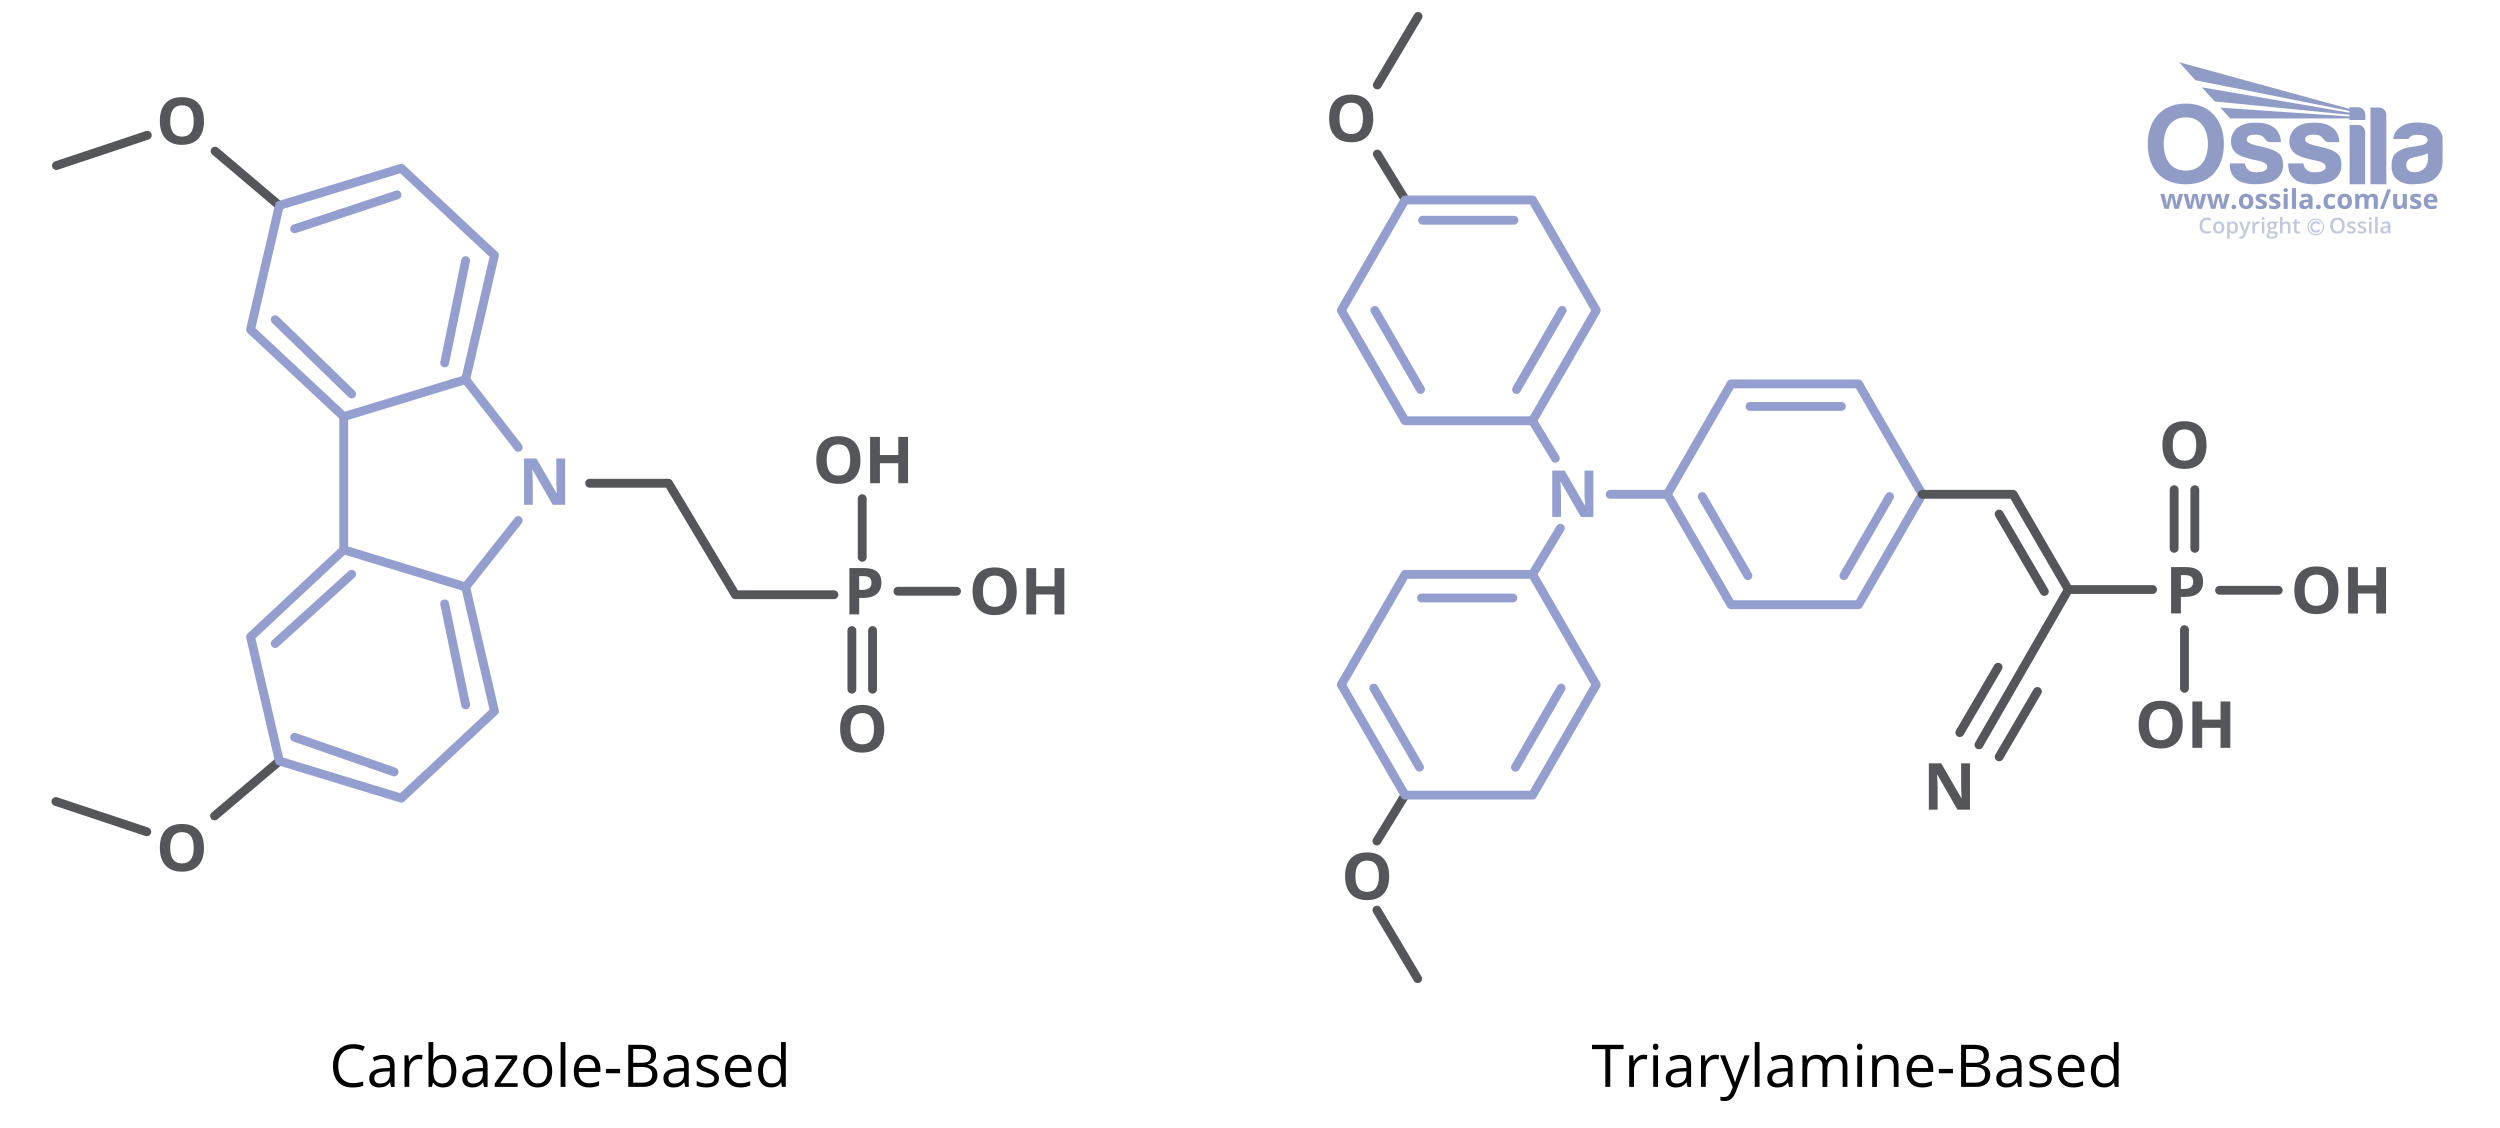 <svg viewBox="0 0 848 382.56" xmlns:xlink="http://www.w3.org/1999/xlink" xmlns="http://www.w3.org/2000/svg" data-sanitized-data-name="Layer 2" data-name="Layer 2" id="Layer_2">
  <defs>
    <style>
      .cls-1 {
        fill: #000;
      }

      .cls-1, .cls-2, .cls-3, .cls-4, .cls-5, .cls-6 {
        stroke-width: 0px;
      }

      .cls-7 {
        clip-path: url(#clippath-2);
      }

      .cls-2 {
        fill: #54565a;
      }

      .cls-3 {
        fill: #c1c8de;
      }

      .cls-4 {
        fill: #949fd0;
      }

      .cls-5, .cls-8, .cls-9, .cls-10 {
        fill: none;
      }

      .cls-11 {
        clip-path: url(#clippath-1);
      }

      .cls-8 {
        stroke: #c1c8de;
        stroke-width: .4px;
      }

      .cls-9 {
        stroke: #949fd0;
      }

      .cls-9, .cls-10 {
        stroke-linecap: round;
        stroke-linejoin: round;
        stroke-width: 3px;
      }

      .cls-12 {
        clip-path: url(#clippath);
      }

      .cls-10 {
        stroke: #54565a;
      }

      .cls-6 {
        fill: #909cc6;
      }
    </style>
    <clipPath id="clippath">
      <rect height="59.84" width="100" y="21.1" x="728.52" class="cls-5"></rect>
    </clipPath>
    <clipPath id="clippath-1">
      <path d="M744.68,27.22l52.26,10.41v.6l-50.05-8.61,4.36,4.8,45.69,4.5v.59c-14.65-1.01-29.14-1.99-43.79-3l3.35,3.68c13.52,0,26.92,0,40.44,0v.51h5.38v-1.79c0-1.39-1.11-2.53-2.47-2.53h-2.91v.56l-57.79-15.84,5.53,6.12Z" class="cls-5"></path>
    </clipPath>
    <clipPath id="clippath-2">
      <rect height="59.84" width="100" y="21.1" x="728.52" class="cls-5"></rect>
    </clipPath>
  </defs>
  <g>
    <path d="M119.8,355.67c-1.57,0-2.81.52-3.72,1.57s-1.36,2.48-1.36,4.29.44,3.31,1.31,4.33,2.12,1.53,3.75,1.53c1,0,2.13-.18,3.41-.54v1.46c-.99.37-2.21.56-3.66.56-2.1,0-3.73-.64-4.87-1.91s-1.71-3.09-1.71-5.44c0-1.47.27-2.76.83-3.87s1.34-1.96,2.38-2.56,2.26-.9,3.67-.9c1.5,0,2.81.27,3.93.82l-.7,1.43c-1.08-.51-2.16-.76-3.24-.76Z" class="cls-1"></path>
    <path d="M132.64,368.67l-.32-1.52h-.08c-.53.67-1.07,1.12-1.6,1.36s-1.19.36-1.99.36c-1.06,0-1.89-.27-2.5-.82s-.9-1.33-.9-2.33c0-2.16,1.73-3.29,5.19-3.4l1.82-.06v-.66c0-.84-.18-1.46-.54-1.86s-.94-.6-1.73-.6c-.89,0-1.9.27-3.03.82l-.5-1.24c.53-.29,1.1-.51,1.73-.67s1.26-.24,1.89-.24c1.28,0,2.22.28,2.84.85s.92,1.47.92,2.72v7.3h-1.2ZM128.98,367.52c1.01,0,1.8-.28,2.38-.83s.86-1.33.86-2.32v-.97l-1.62.07c-1.29.05-2.22.25-2.79.6s-.85.91-.85,1.66c0,.59.18,1.03.53,1.34s.85.46,1.49.46Z" class="cls-1"></path>
    <path d="M142.07,357.77c.48,0,.9.04,1.28.12l-.22,1.5c-.44-.1-.83-.15-1.17-.15-.87,0-1.61.35-2.22,1.05s-.92,1.58-.92,2.63v5.74h-1.62v-10.7h1.34l.19,1.98h.08c.4-.7.88-1.23,1.44-1.61s1.18-.57,1.85-.57Z" class="cls-1"></path>
    <path d="M150.33,357.79c1.41,0,2.5.48,3.28,1.44s1.17,2.32,1.17,4.08-.39,3.12-1.18,4.1-1.87,1.46-3.27,1.46c-.7,0-1.33-.13-1.91-.39s-1.06-.65-1.45-1.19h-.12l-.34,1.38h-1.16v-15.2h1.62v3.69c0,.83-.03,1.57-.08,2.23h.08c.76-1.07,1.88-1.6,3.36-1.6ZM150.09,359.15c-1.11,0-1.9.32-2.39.95s-.73,1.7-.73,3.21.25,2.58.75,3.23,1.31.97,2.41.97c1,0,1.74-.36,2.23-1.09s.73-1.77.73-3.13-.24-2.43-.73-3.12-1.24-1.03-2.27-1.03Z" class="cls-1"></path>
    <path d="M164.19,368.67l-.32-1.52h-.08c-.53.67-1.07,1.12-1.6,1.36s-1.19.36-1.99.36c-1.06,0-1.89-.27-2.5-.82s-.9-1.33-.9-2.33c0-2.16,1.73-3.29,5.19-3.4l1.82-.06v-.66c0-.84-.18-1.46-.54-1.86s-.94-.6-1.73-.6c-.89,0-1.9.27-3.03.82l-.5-1.24c.53-.29,1.1-.51,1.73-.67s1.26-.24,1.89-.24c1.28,0,2.22.28,2.84.85s.92,1.47.92,2.72v7.3h-1.2ZM160.52,367.52c1.01,0,1.8-.28,2.38-.83s.86-1.33.86-2.32v-.97l-1.62.07c-1.29.05-2.22.25-2.79.6s-.85.91-.85,1.66c0,.59.18,1.03.53,1.34s.85.46,1.49.46Z" class="cls-1"></path>
    <path d="M175.57,368.67h-7.76v-1.1l5.84-8.34h-5.48v-1.26h7.26v1.26l-5.76,8.18h5.91v1.26Z" class="cls-1"></path>
    <path d="M187.32,363.31c0,1.75-.44,3.11-1.32,4.09s-2.09,1.47-3.64,1.47c-.96,0-1.81-.22-2.55-.67s-1.31-1.09-1.72-1.93-.61-1.82-.61-2.95c0-1.75.44-3.1,1.31-4.08s2.08-1.46,3.63-1.46,2.69.5,3.57,1.49,1.32,2.34,1.32,4.04ZM179.17,363.31c0,1.37.27,2.41.82,3.12s1.35,1.07,2.41,1.07,1.87-.36,2.42-1.07.83-1.76.83-3.13-.27-2.39-.83-3.1-1.36-1.06-2.44-1.06-1.86.35-2.4,1.04-.81,1.74-.81,3.12Z" class="cls-1"></path>
    <path d="M191.78,368.67h-1.62v-15.2h1.62v15.2Z" class="cls-1"></path>
    <path d="M199.74,368.86c-1.58,0-2.83-.48-3.75-1.45s-1.37-2.3-1.37-4.01.42-3.1,1.27-4.11,1.99-1.52,3.42-1.52c1.34,0,2.4.44,3.18,1.32s1.17,2.05,1.17,3.49v1.03h-7.37c.03,1.26.35,2.21.95,2.86s1.45.98,2.54.98c1.15,0,2.29-.24,3.42-.72v1.45c-.57.25-1.11.42-1.63.53s-1.13.16-1.85.16ZM199.3,359.13c-.86,0-1.54.28-2.06.84s-.81,1.33-.9,2.32h5.6c0-1.02-.23-1.8-.68-2.35s-1.11-.82-1.95-.82Z" class="cls-1"></path>
    <path d="M205.54,364.05v-1.48h4.79v1.48h-4.79Z" class="cls-1"></path>
    <path d="M213.12,354.39h4.03c1.89,0,3.27.28,4.11.85s1.27,1.46,1.27,2.69c0,.85-.24,1.54-.71,2.09s-1.16.91-2.07,1.07v.1c2.17.37,3.25,1.51,3.25,3.42,0,1.28-.43,2.27-1.29,2.99s-2.07,1.07-3.62,1.07h-4.98v-14.28ZM214.78,360.5h2.73c1.17,0,2.02-.18,2.53-.55s.77-.99.77-1.86c0-.8-.29-1.38-.86-1.73s-1.48-.53-2.73-.53h-2.44v4.68ZM214.78,361.91v5.34h2.98c1.15,0,2.02-.22,2.6-.67s.87-1.14.87-2.09c0-.89-.3-1.54-.89-1.95s-1.5-.62-2.72-.62h-2.84Z" class="cls-1"></path>
    <path d="M232.42,368.67l-.32-1.52h-.08c-.53.67-1.07,1.12-1.6,1.36s-1.19.36-1.99.36c-1.06,0-1.89-.27-2.5-.82s-.9-1.33-.9-2.33c0-2.16,1.73-3.29,5.19-3.4l1.82-.06v-.66c0-.84-.18-1.46-.54-1.86s-.94-.6-1.73-.6c-.89,0-1.9.27-3.03.82l-.5-1.24c.53-.29,1.1-.51,1.73-.67s1.26-.24,1.89-.24c1.28,0,2.22.28,2.84.85s.92,1.47.92,2.72v7.3h-1.2ZM228.76,367.52c1.01,0,1.8-.28,2.38-.83s.86-1.33.86-2.32v-.97l-1.62.07c-1.29.05-2.22.25-2.79.6s-.85.91-.85,1.66c0,.59.18,1.03.53,1.34s.85.46,1.49.46Z" class="cls-1"></path>
    <path d="M243.86,365.75c0,1-.37,1.76-1.11,2.3s-1.78.81-3.12.81c-1.42,0-2.53-.22-3.32-.67v-1.5c.51.26,1.07.47,1.66.62s1.16.22,1.7.22c.85,0,1.5-.13,1.95-.41s.68-.68.68-1.24c0-.42-.18-.77-.54-1.07s-1.07-.65-2.11-1.05c-1-.37-1.7-.7-2.12-.97s-.73-.59-.94-.94-.31-.77-.31-1.26c0-.87.35-1.56,1.06-2.07s1.68-.76,2.92-.76c1.15,0,2.28.23,3.38.7l-.58,1.32c-1.07-.44-2.05-.66-2.92-.66-.77,0-1.35.12-1.74.36s-.59.57-.59,1c0,.29.07.53.22.73s.38.39.71.58.95.45,1.88.79c1.27.46,2.13.93,2.57,1.4s.67,1.06.67,1.77Z" class="cls-1"></path>
    <path d="M251.02,368.86c-1.58,0-2.83-.48-3.75-1.45s-1.37-2.3-1.37-4.01.42-3.1,1.27-4.11,1.99-1.52,3.42-1.52c1.34,0,2.4.44,3.18,1.32s1.17,2.05,1.17,3.49v1.03h-7.37c.03,1.26.35,2.21.95,2.86s1.45.98,2.54.98c1.15,0,2.29-.24,3.42-.72v1.45c-.57.25-1.11.42-1.63.53s-1.13.16-1.85.16ZM250.58,359.13c-.86,0-1.54.28-2.06.84s-.81,1.33-.9,2.32h5.6c0-1.02-.23-1.8-.68-2.35s-1.11-.82-1.95-.82Z" class="cls-1"></path>
    <path d="M265.01,367.23h-.09c-.75,1.09-1.87,1.63-3.36,1.63-1.4,0-2.49-.48-3.27-1.44s-1.17-2.32-1.17-4.08.39-3.13,1.17-4.11,1.87-1.46,3.26-1.46,2.56.53,3.34,1.58h.13l-.07-.77-.04-.75v-4.36h1.62v15.2h-1.32l-.21-1.44ZM261.76,367.5c1.11,0,1.91-.3,2.41-.9s.75-1.57.75-2.92v-.34c0-1.52-.25-2.6-.76-3.25s-1.31-.97-2.42-.97c-.95,0-1.68.37-2.18,1.11s-.76,1.78-.76,3.13.25,2.4.75,3.1,1.24,1.04,2.21,1.04Z" class="cls-1"></path>
  </g>
  <g>
    <line y2="276.76" x2="72.79" y1="258.14" x1="94.76" class="cls-10"></line>
    <line y2="51.27" x2="72.96" y1="69.89" x1="94.93" class="cls-10"></line>
    <polygon points="157.95 199.1 116.59 186.49 84.99 216.01 94.76 258.14 136.12 270.74 167.72 241.22 157.95 199.1" class="cls-9"></polygon>
    <polygon points="94.76 69.69 136.12 57.08 167.72 86.6 157.95 128.73 116.59 141.33 84.99 111.81 94.76 69.69" class="cls-9"></polygon>
    <line y2="186.49" x2="116.59" y1="141.33" x1="116.59" class="cls-9"></line>
    <line y2="151.74" x2="175.79" y1="128.73" x1="157.95" class="cls-9"></line>
    <line y2="176.57" x2="175.79" y1="199.1" x1="157.95" class="cls-9"></line>
    <path d="M191.71,171.23h-4.24l-6.84-11.89h-.1c.14,2.1.2,3.6.2,4.49v7.4h-2.98v-15.72h4.2l6.83,11.77h.08c-.11-2.04-.16-3.49-.16-4.33v-7.44h3v15.72Z" class="cls-4"></path>
    <polyline points="200.01 163.91 226.76 163.91 249.43 201.73 282.86 201.73" class="cls-10"></polyline>
    <line y2="189.05" x2="292.46" y1="169.15" x1="292.46" class="cls-10"></line>
    <g>
      <line y2="233.78" x2="288.96" y1="213.88" x1="288.96" class="cls-10"></line>
      <line y2="233.78" x2="295.97" y1="213.88" x1="295.97" class="cls-10"></line>
    </g>
    <line y2="200.55" x2="304.56" y1="200.55" x1="324.46" class="cls-10"></line>
    <path d="M298.97,197.6c0,1.69-.53,2.99-1.59,3.88s-2.56,1.34-4.51,1.34h-1.43v5.59h-3.33v-15.72h5.02c1.91,0,3.36.41,4.35,1.23.99.82,1.49,2.04,1.49,3.67ZM291.44,200.09h1.1c1.02,0,1.79-.2,2.3-.61.51-.4.76-.99.76-1.77s-.21-1.36-.64-1.73c-.43-.37-1.1-.56-2.01-.56h-1.52v4.67Z" class="cls-2"></path>
    <g>
      <path d="M291.88,156.03c0,2.6-.65,4.6-1.94,6-1.29,1.4-3.14,2.1-5.55,2.1s-4.26-.7-5.55-2.1c-1.29-1.4-1.94-3.4-1.94-6.02s.65-4.61,1.94-5.99c1.29-1.38,3.15-2.07,5.56-2.07s4.26.7,5.54,2.09c1.28,1.39,1.92,3.39,1.92,6ZM280.41,156.03c0,1.76.33,3.08,1,3.97s1.66,1.33,2.99,1.33c2.66,0,3.99-1.77,3.99-5.3s-1.32-5.31-3.97-5.31c-1.33,0-2.33.45-3,1.34s-1.01,2.22-1.01,3.97Z" class="cls-2"></path>
      <path d="M308.02,163.91h-3.32v-6.78h-6.23v6.78h-3.33v-15.72h3.33v6.16h6.23v-6.16h3.32v15.72Z" class="cls-2"></path>
    </g>
    <g>
      <path d="M344.88,200.55c0,2.6-.65,4.6-1.94,6-1.29,1.4-3.14,2.1-5.55,2.1s-4.26-.7-5.55-2.1c-1.29-1.4-1.94-3.4-1.94-6.02s.65-4.61,1.94-5.99c1.29-1.38,3.15-2.07,5.56-2.07s4.26.7,5.54,2.09c1.28,1.39,1.92,3.39,1.92,6ZM333.41,200.55c0,1.76.33,3.08,1,3.97s1.66,1.33,2.99,1.33c2.66,0,3.99-1.77,3.99-5.3s-1.32-5.31-3.97-5.31c-1.33,0-2.33.45-3,1.34s-1.01,2.22-1.01,3.97Z" class="cls-2"></path>
      <path d="M361.02,208.43h-3.32v-6.78h-6.23v6.78h-3.33v-15.72h3.33v6.16h6.23v-6.16h3.32v15.72Z" class="cls-2"></path>
    </g>
    <path d="M299.95,247.19c0,2.6-.65,4.6-1.94,6-1.29,1.4-3.14,2.1-5.55,2.1s-4.26-.7-5.55-2.1c-1.29-1.4-1.94-3.4-1.94-6.02s.65-4.61,1.94-5.99c1.29-1.38,3.15-2.07,5.56-2.07s4.26.7,5.54,2.09c1.28,1.39,1.92,3.39,1.92,6ZM288.48,247.19c0,1.76.33,3.08,1,3.97.67.89,1.66,1.33,2.99,1.33,2.66,0,3.99-1.77,3.99-5.3s-1.32-5.31-3.97-5.31c-1.33,0-2.33.45-3,1.34s-1.01,2.22-1.01,3.97Z" class="cls-2"></path>
    <line y2="271.87" x2="18.96" y1="282.14" x1="49.79" class="cls-10"></line>
    <path d="M69.2,287.57c0,2.6-.65,4.6-1.94,6-1.29,1.4-3.14,2.1-5.55,2.1s-4.26-.7-5.55-2.1c-1.29-1.4-1.94-3.4-1.94-6.02s.65-4.61,1.94-5.99c1.29-1.38,3.15-2.07,5.56-2.07s4.26.7,5.54,2.09c1.28,1.39,1.92,3.39,1.92,6ZM57.73,287.57c0,1.76.33,3.08,1,3.97s1.66,1.33,2.99,1.33c2.66,0,3.99-1.77,3.99-5.3s-1.32-5.31-3.97-5.31c-1.33,0-2.33.45-3,1.34s-1.01,2.22-1.01,3.97Z" class="cls-2"></path>
    <line y2="56.16" x2="19.14" y1="45.88" x1="49.96" class="cls-10"></line>
    <path d="M69.2,41.03c0,2.6-.65,4.6-1.94,6-1.29,1.4-3.14,2.1-5.55,2.1s-4.26-.7-5.55-2.1c-1.29-1.4-1.94-3.4-1.94-6.02s.65-4.61,1.94-5.99c1.29-1.38,3.15-2.07,5.56-2.07s4.26.7,5.54,2.09c1.28,1.39,1.92,3.39,1.92,6ZM57.73,41.03c0,1.76.33,3.08,1,3.97s1.66,1.33,2.99,1.33c2.66,0,3.99-1.77,3.99-5.3s-1.32-5.31-3.97-5.31c-1.33,0-2.33.45-3,1.34s-1.01,2.22-1.01,3.97Z" class="cls-2"></path>
    <line y2="194.8" x2="119.27" y1="218.29" x1="93.34" class="cls-9"></line>
    <line y2="239.1" x2="157.95" y1="204.83" x1="150.83" class="cls-9"></line>
    <line y2="261.84" x2="133.71" y1="250.09" x1="99.94" class="cls-9"></line>
    <line y2="133.64" x2="119.27" y1="108.44" x1="93.34" class="cls-9"></line>
    <line y2="88.38" x2="157.95" y1="123.12" x1="150.83" class="cls-9"></line>
    <line y2="77.61" x2="99.94" y1="66.11" x1="134.68" class="cls-9"></line>
  </g>
  <g>
    <path d="M546.19,368.67h-1.66v-12.8h-4.52v-1.47h10.7v1.47h-4.52v12.8Z" class="cls-1"></path>
    <path d="M557.5,357.77c.47,0,.9.04,1.28.12l-.22,1.5c-.44-.1-.83-.15-1.17-.15-.87,0-1.61.35-2.22,1.05s-.92,1.58-.92,2.63v5.74h-1.62v-10.7h1.34l.19,1.98h.08c.4-.7.88-1.23,1.44-1.61.56-.38,1.17-.57,1.85-.57Z" class="cls-1"></path>
    <path d="M560.64,355.06c0-.37.09-.64.27-.82.18-.17.41-.26.68-.26s.48.09.67.26c.19.18.28.45.28.81s-.09.64-.28.82c-.19.18-.41.27-.67.27-.27,0-.5-.09-.68-.27-.18-.18-.27-.45-.27-.82ZM562.4,368.67h-1.62v-10.7h1.62v10.7Z" class="cls-1"></path>
    <path d="M572.42,368.67l-.32-1.52h-.08c-.53.67-1.07,1.12-1.6,1.36-.53.24-1.19.36-1.99.36-1.06,0-1.89-.27-2.5-.82-.6-.55-.9-1.33-.9-2.33,0-2.16,1.73-3.29,5.19-3.4l1.82-.06v-.66c0-.84-.18-1.46-.54-1.86s-.94-.6-1.73-.6c-.89,0-1.9.27-3.03.82l-.5-1.24c.53-.29,1.1-.51,1.73-.67.63-.16,1.26-.24,1.89-.24,1.28,0,2.22.28,2.84.85s.92,1.47.92,2.72v7.3h-1.2ZM568.76,367.52c1.01,0,1.8-.28,2.38-.83s.86-1.33.86-2.32v-.97l-1.62.07c-1.29.05-2.22.25-2.79.6-.57.35-.85.91-.85,1.66,0,.59.18,1.03.53,1.34.35.31.85.46,1.49.46Z" class="cls-1"></path>
    <path d="M581.84,357.77c.47,0,.9.04,1.28.12l-.22,1.5c-.44-.1-.83-.15-1.17-.15-.87,0-1.61.35-2.22,1.05s-.92,1.58-.92,2.63v5.74h-1.62v-10.7h1.34l.19,1.98h.08c.4-.7.88-1.23,1.44-1.61.56-.38,1.17-.57,1.85-.57Z" class="cls-1"></path>
    <path d="M583.43,357.96h1.74l2.34,6.1c.51,1.39.83,2.4.96,3.02h.08c.08-.33.26-.9.53-1.7.27-.8,1.15-3.28,2.65-7.42h1.74l-4.6,12.19c-.46,1.2-.99,2.06-1.6,2.56-.61.5-1.36.76-2.24.76-.5,0-.98-.06-1.46-.17v-1.3c.36.08.76.12,1.2.12,1.11,0,1.91-.62,2.38-1.88l.6-1.52-4.32-10.76Z" class="cls-1"></path>
    <path d="M596.83,368.67h-1.62v-15.2h1.62v15.2Z" class="cls-1"></path>
    <path d="M606.84,368.67l-.32-1.52h-.08c-.53.67-1.07,1.12-1.6,1.36-.53.24-1.19.36-1.99.36-1.06,0-1.89-.27-2.5-.82-.6-.55-.9-1.33-.9-2.33,0-2.16,1.73-3.29,5.19-3.4l1.82-.06v-.66c0-.84-.18-1.46-.54-1.86s-.94-.6-1.73-.6c-.89,0-1.9.27-3.03.82l-.5-1.24c.53-.29,1.1-.51,1.73-.67.63-.16,1.26-.24,1.89-.24,1.28,0,2.22.28,2.84.85s.92,1.47.92,2.72v7.3h-1.2ZM603.18,367.52c1.01,0,1.8-.28,2.38-.83s.86-1.33.86-2.32v-.97l-1.62.07c-1.29.05-2.22.25-2.79.6-.57.35-.85.91-.85,1.66,0,.59.18,1.03.53,1.34.35.31.85.46,1.49.46Z" class="cls-1"></path>
    <path d="M625.03,368.67v-6.96c0-.85-.18-1.49-.55-1.92-.37-.43-.93-.64-1.7-.64-1.01,0-1.75.29-2.24.87-.48.58-.72,1.47-.72,2.68v5.98h-1.62v-6.96c0-.85-.18-1.49-.55-1.92-.37-.43-.93-.64-1.71-.64-1.02,0-1.76.3-2.23.91-.47.61-.71,1.61-.71,2.99v5.62h-1.62v-10.7h1.32l.26,1.46h.08c.31-.52.74-.93,1.29-1.22s1.18-.44,1.87-.44c1.67,0,2.77.61,3.28,1.82h.08c.32-.56.78-1,1.39-1.33s1.29-.49,2.07-.49c1.21,0,2.12.31,2.72.93.6.62.9,1.62.9,2.98v6.98h-1.62Z" class="cls-1"></path>
    <path d="M629.85,355.06c0-.37.09-.64.27-.82.18-.17.41-.26.68-.26s.48.09.67.26c.19.18.28.45.28.81s-.09.64-.28.82c-.19.18-.41.27-.67.27-.27,0-.5-.09-.68-.27-.18-.18-.27-.45-.27-.82ZM631.61,368.67h-1.62v-10.7h1.62v10.7Z" class="cls-1"></path>
    <path d="M642.37,368.67v-6.92c0-.87-.2-1.52-.6-1.95-.4-.43-1.02-.64-1.87-.64-1.12,0-1.94.3-2.46.91-.52.61-.78,1.6-.78,3v5.62h-1.62v-10.7h1.32l.26,1.46h.08c.33-.53.8-.94,1.4-1.23.6-.29,1.27-.43,2-.43,1.29,0,2.26.31,2.91.93.65.62.98,1.62.98,2.98v6.98h-1.62Z" class="cls-1"></path>
    <path d="M651.84,368.86c-1.58,0-2.83-.48-3.75-1.45-.92-.96-1.37-2.3-1.37-4.01s.42-3.1,1.27-4.11,1.99-1.52,3.42-1.52c1.34,0,2.4.44,3.18,1.32s1.17,2.05,1.17,3.49v1.03h-7.37c.03,1.26.35,2.21.95,2.86.6.65,1.45.98,2.54.98,1.15,0,2.29-.24,3.42-.72v1.45c-.57.25-1.12.42-1.63.53-.51.11-1.13.16-1.85.16ZM651.41,359.13c-.86,0-1.54.28-2.06.84-.51.56-.81,1.33-.9,2.32h5.6c0-1.02-.23-1.8-.68-2.35-.46-.54-1.11-.82-1.95-.82Z" class="cls-1"></path>
    <path d="M657.65,364.05v-1.48h4.79v1.48h-4.79Z" class="cls-1"></path>
    <path d="M665.22,354.39h4.03c1.89,0,3.26.28,4.11.85.85.57,1.27,1.46,1.27,2.69,0,.85-.24,1.54-.71,2.09-.47.55-1.16.91-2.07,1.07v.1c2.17.37,3.25,1.51,3.25,3.42,0,1.28-.43,2.27-1.29,2.99-.86.72-2.07,1.07-3.62,1.07h-4.98v-14.28ZM666.88,360.5h2.73c1.17,0,2.01-.18,2.53-.55.51-.37.77-.99.77-1.86,0-.8-.29-1.38-.86-1.73-.57-.35-1.48-.53-2.73-.53h-2.44v4.68ZM666.88,361.91v5.34h2.98c1.15,0,2.02-.22,2.6-.67.58-.45.87-1.14.87-2.09,0-.89-.3-1.54-.89-1.95s-1.5-.62-2.72-.62h-2.84Z" class="cls-1"></path>
    <path d="M684.52,368.67l-.32-1.52h-.08c-.53.67-1.07,1.12-1.6,1.36-.53.24-1.19.36-1.99.36-1.06,0-1.89-.27-2.5-.82-.6-.55-.9-1.33-.9-2.33,0-2.16,1.73-3.29,5.19-3.4l1.82-.06v-.66c0-.84-.18-1.46-.54-1.86s-.94-.6-1.73-.6c-.89,0-1.9.27-3.03.82l-.5-1.24c.53-.29,1.1-.51,1.73-.67.63-.16,1.26-.24,1.89-.24,1.28,0,2.22.28,2.84.85s.92,1.47.92,2.72v7.3h-1.2ZM680.86,367.52c1.01,0,1.8-.28,2.38-.83s.86-1.33.86-2.32v-.97l-1.62.07c-1.29.05-2.22.25-2.79.6-.57.35-.85.91-.85,1.66,0,.59.18,1.03.53,1.34.35.31.85.46,1.49.46Z" class="cls-1"></path>
    <path d="M695.97,365.75c0,1-.37,1.76-1.11,2.3s-1.78.81-3.12.81c-1.42,0-2.53-.22-3.32-.67v-1.5c.51.26,1.07.47,1.66.62.59.15,1.16.22,1.7.22.85,0,1.5-.13,1.95-.41.46-.27.68-.68.68-1.24,0-.42-.18-.77-.54-1.07s-1.07-.65-2.11-1.05c-1-.37-1.7-.7-2.12-.97s-.73-.59-.94-.94-.31-.77-.31-1.26c0-.87.35-1.56,1.06-2.07.71-.5,1.68-.76,2.92-.76,1.15,0,2.28.23,3.38.7l-.58,1.32c-1.07-.44-2.05-.66-2.92-.66-.77,0-1.35.12-1.74.36s-.59.57-.59,1c0,.29.07.53.22.73s.38.39.71.58c.33.18.95.45,1.88.79,1.27.46,2.13.93,2.57,1.4.45.47.67,1.06.67,1.77Z" class="cls-1"></path>
    <path d="M703.12,368.86c-1.58,0-2.83-.48-3.75-1.45-.92-.96-1.37-2.3-1.37-4.01s.42-3.1,1.27-4.11,1.99-1.52,3.42-1.52c1.34,0,2.4.44,3.18,1.32s1.17,2.05,1.17,3.49v1.03h-7.37c.03,1.26.35,2.21.95,2.86.6.65,1.45.98,2.54.98,1.15,0,2.29-.24,3.42-.72v1.45c-.57.25-1.12.42-1.63.53-.51.11-1.13.16-1.85.16ZM702.68,359.13c-.86,0-1.54.28-2.06.84-.51.56-.81,1.33-.9,2.32h5.6c0-1.02-.23-1.8-.68-2.35-.46-.54-1.11-.82-1.95-.82Z" class="cls-1"></path>
    <path d="M717.11,367.23h-.09c-.75,1.09-1.87,1.63-3.36,1.63-1.4,0-2.49-.48-3.27-1.44-.78-.96-1.17-2.32-1.17-4.08s.39-3.13,1.17-4.11,1.87-1.46,3.26-1.46,2.56.53,3.34,1.58h.13l-.07-.77-.04-.75v-4.36h1.62v15.2h-1.32l-.21-1.44ZM713.87,367.5c1.11,0,1.91-.3,2.41-.9s.75-1.57.75-2.92v-.34c0-1.52-.25-2.6-.76-3.25-.5-.65-1.31-.97-2.42-.97-.95,0-1.68.37-2.18,1.11-.5.74-.76,1.78-.76,3.13s.25,2.4.75,3.1c.5.7,1.24,1.04,2.21,1.04Z" class="cls-1"></path>
  </g>
  <g>
    <line y2="52.26" x2="467.19" y1="67.83" x1="476.73" class="cls-10"></line>
    <line y2="285.28" x2="467.05" y1="269.71" x1="476.59" class="cls-10"></line>
    <polygon points="519.83 194.82 476.59 194.82 454.97 232.26 476.59 269.71 519.83 269.71 541.45 232.26 519.83 194.82" class="cls-9"></polygon>
    <polygon points="630.41 130.22 587.17 130.22 565.55 167.67 587.17 205.11 630.41 205.11 652.03 167.67 630.41 130.22" class="cls-9"></polygon>
    <polygon points="519.83 67.83 476.59 67.83 454.97 105.28 476.59 142.72 519.83 142.72 541.45 105.28 519.83 67.83" class="cls-9"></polygon>
    <line y2="179.18" x2="529.28" y1="194.82" x1="519.83" class="cls-9"></line>
    <line y2="155.45" x2="527.57" y1="142.72" x1="519.83" class="cls-9"></line>
    <line y2="167.67" x2="546.16" y1="167.67" x1="565.55" class="cls-9"></line>
    <path d="M540.48,175.34h-4.24l-6.84-11.89h-.1c.14,2.1.2,3.6.2,4.49v7.4h-2.98v-15.72h4.2l6.83,11.77h.08c-.11-2.04-.16-3.49-.16-4.33v-7.44h3v15.72Z" class="cls-4"></path>
    <line y2="74.71" x2="513.54" y1="74.71" x1="482.55" class="cls-9"></line>
    <line y2="132.12" x2="481.85" y1="105.28" x1="466.35" class="cls-9"></line>
    <line y2="105.28" x2="529.89" y1="132.12" x1="514.4" class="cls-9"></line>
    <line y2="202.84" x2="513.18" y1="202.84" x1="482.19" class="cls-9"></line>
    <line y2="260.24" x2="481.49" y1="233.41" x1="465.99" class="cls-9"></line>
    <line y2="233.41" x2="529.53" y1="260.24" x1="514.04" class="cls-9"></line>
    <line y2="137.86" x2="624.59" y1="137.86" x1="593.6" class="cls-9"></line>
    <line y2="195.27" x2="592.9" y1="168.43" x1="577.4" class="cls-9"></line>
    <line y2="168.43" x2="640.94" y1="195.27" x1="625.45" class="cls-9"></line>
    <polyline points="652.03 167.67 682.84 167.67 701.6 199.97 730.14 199.97" class="cls-10"></polyline>
    <line y2="199.97" x2="701.6" y1="252.66" x1="671.26" class="cls-10"></line>
    <line y2="200.63" x2="693.44" y1="174.37" x1="678.11" class="cls-10"></line>
    <line y2="256.73" x2="678.11" y1="234.55" x1="691.09" class="cls-10"></line>
    <line y2="248.5" x2="664.77" y1="226.32" x1="677.75" class="cls-10"></line>
    <line y2="233.48" x2="740.98" y1="213.58" x1="740.98" class="cls-10"></line>
    <g>
      <line y2="186" x2="737.47" y1="166.1" x1="737.47" class="cls-10"></line>
      <line y2="186" x2="744.48" y1="166.1" x1="744.48" class="cls-10"></line>
    </g>
    <line y2="200.22" x2="752.88" y1="200.22" x1="772.78" class="cls-10"></line>
    <path d="M747.29,197.26c0,1.69-.53,2.99-1.59,3.88-1.06.9-2.56,1.34-4.51,1.34h-1.43v5.59h-3.33v-15.72h5.02c1.91,0,3.36.41,4.35,1.23.99.82,1.49,2.04,1.49,3.67ZM739.77,199.76h1.1c1.02,0,1.79-.2,2.3-.61.51-.4.76-.99.76-1.77s-.21-1.36-.64-1.73c-.43-.37-1.09-.56-2-.56h-1.52v4.67Z" class="cls-2"></path>
    <g>
      <path d="M740.39,245.78c0,2.6-.64,4.6-1.93,6-1.29,1.4-3.14,2.1-5.55,2.1s-4.26-.7-5.55-2.1c-1.29-1.4-1.94-3.4-1.94-6.02s.65-4.61,1.94-5.99c1.29-1.38,3.15-2.07,5.56-2.07s4.26.7,5.54,2.09c1.28,1.39,1.92,3.39,1.92,6ZM728.92,245.78c0,1.76.33,3.08,1,3.97.67.89,1.66,1.33,2.99,1.33,2.66,0,3.99-1.77,3.99-5.3s-1.32-5.31-3.97-5.31c-1.33,0-2.33.45-3,1.34s-1.01,2.22-1.01,3.97Z" class="cls-2"></path>
      <path d="M756.53,253.66h-3.32v-6.78h-6.22v6.78h-3.33v-15.72h3.33v6.16h6.22v-6.16h3.32v15.72Z" class="cls-2"></path>
    </g>
    <g>
      <path d="M793.21,200.21c0,2.6-.64,4.6-1.93,6-1.29,1.4-3.14,2.1-5.55,2.1s-4.26-.7-5.55-2.1c-1.29-1.4-1.94-3.4-1.94-6.02s.65-4.61,1.94-5.99c1.29-1.38,3.15-2.07,5.56-2.07s4.26.7,5.54,2.09c1.28,1.39,1.92,3.39,1.92,6ZM781.73,200.21c0,1.76.33,3.08,1,3.97.67.89,1.66,1.33,2.99,1.33,2.66,0,3.99-1.77,3.99-5.3s-1.32-5.31-3.97-5.31c-1.33,0-2.33.45-3,1.34s-1.01,2.22-1.01,3.97Z" class="cls-2"></path>
      <path d="M809.35,208.1h-3.32v-6.78h-6.22v6.78h-3.33v-15.72h3.33v6.16h6.22v-6.16h3.32v15.72Z" class="cls-2"></path>
    </g>
    <path d="M748.46,150.96c0,2.6-.64,4.6-1.93,6-1.29,1.4-3.14,2.1-5.55,2.1s-4.26-.7-5.55-2.1c-1.29-1.4-1.94-3.4-1.94-6.02s.65-4.61,1.94-5.99c1.29-1.38,3.15-2.07,5.56-2.07s4.26.7,5.54,2.09c1.28,1.39,1.92,3.39,1.92,6ZM736.99,150.96c0,1.76.33,3.08,1,3.97.67.89,1.66,1.33,2.99,1.33,2.66,0,3.99-1.77,3.99-5.3s-1.32-5.31-3.97-5.31c-1.33,0-2.33.45-3,1.34s-1.01,2.22-1.01,3.97Z" class="cls-2"></path>
    <path d="M465.81,40.16c0,2.6-.64,4.6-1.93,6-1.29,1.4-3.14,2.1-5.55,2.1s-4.26-.7-5.55-2.1c-1.29-1.4-1.94-3.4-1.94-6.02s.65-4.61,1.94-5.99c1.29-1.38,3.15-2.07,5.56-2.07s4.26.7,5.54,2.09c1.28,1.39,1.92,3.39,1.92,6ZM454.34,40.16c0,1.76.33,3.08,1,3.97.67.89,1.66,1.33,2.99,1.33,2.66,0,3.99-1.77,3.99-5.3s-1.32-5.31-3.97-5.31c-1.33,0-2.33.45-3,1.34s-1.01,2.22-1.01,3.97Z" class="cls-2"></path>
    <path d="M471.22,297.22c0,2.6-.64,4.6-1.93,6-1.29,1.4-3.14,2.1-5.55,2.1s-4.26-.7-5.55-2.1c-1.29-1.4-1.94-3.4-1.94-6.02s.65-4.61,1.94-5.99,3.15-2.07,5.56-2.07,4.26.7,5.54,2.09,1.92,3.39,1.92,6ZM459.75,297.22c0,1.76.33,3.08,1,3.97.67.89,1.66,1.33,2.99,1.33,2.66,0,3.99-1.77,3.99-5.3s-1.32-5.31-3.97-5.31c-1.33,0-2.33.45-3,1.34s-1.01,2.22-1.01,3.97Z" class="cls-2"></path>
    <path d="M668.22,274.65h-4.24l-6.84-11.89h-.1c.14,2.1.2,3.6.2,4.49v7.4h-2.98v-15.72h4.2l6.83,11.77h.08c-.11-2.04-.16-3.49-.16-4.33v-7.44h3v15.72Z" class="cls-2"></path>
    <line y2="331.97" x2="480.88" y1="308.72" x1="467.05" class="cls-10"></line>
    <line y2="5.57" x2="481.01" y1="28.82" x1="467.19" class="cls-10"></line>
  </g>
  <g>
    <g class="cls-12">
      <circle r="2.65" cy="76.98" cx="785.51" class="cls-8"></circle>
      <path d="M786.38,75.24c-.27-.13-.54-.19-.83-.19-.34,0-.65.09-.95.26-.29.17-.52.4-.67.69-.16.28-.24.61-.24.97,0,.57.17,1.03.52,1.39s.79.54,1.33.54c.29,0,.55-.05.78-.15s.47-.29.73-.55l-.45-.49c-.19.2-.37.34-.53.41-.16.08-.33.11-.53.11-.23,0-.43-.05-.61-.16-.19-.11-.33-.26-.43-.45s-.15-.41-.15-.65c0-.35.11-.65.34-.89.23-.24.51-.36.84-.36.39,0,.75.18,1.06.53l.46-.47c-.19-.24-.42-.42-.69-.55" class="cls-3"></path>
      <path d="M823.53,54.06c0,.67-.19,2.26-1.42,3.25-1.23.99-2.6,1.23-3.94,1.05-1.33-.17-2.02-1.36-1.98-2.43.04-1.06.5-1.99,2.13-2.44,1.63-.44,3.51-.67,5.22-1.46v2.02ZM824.03,42.04c-3.99-.91-7.2-.39-8.8.43s-3.27,2.3-3.42,4.67h5.11s.57-1.37,2.75-1.41c2.18-.04,3.52.47,3.75,1.44.23.97-.58,1.72-1.92,2.05-1.33.33-3.46.56-4.95.87-1.49.31-4.18,1.43-4.84,3.23-.66,1.8-.68,4.24.06,5.9.74,1.66,3.19,3.39,6.44,3.29,3.25-.1,5.86-.31,7.78-2.05s2.52-3.56,2.52-5.44.02-7.6.02-8.24-.5-3.83-4.49-4.74" class="cls-6"></path>
    </g>
    <g class="cls-11">
      <rect height="19.6" width="63.17" y="21.1" x="739.15" class="cls-6"></rect>
    </g>
    <g class="cls-7">
      <path d="M806.97,36.47h-2.91v26.04h5.38v-23.57c0-1.36-1.11-2.47-2.47-2.47" class="cls-6"></path>
      <path d="M799.84,42.37h-2.84v20.14h5.26v-17.72c0-1.33-1.09-2.42-2.42-2.42" class="cls-6"></path>
      <path d="M791.95,51.47c-1.82-1.1-4.06-1.45-6.73-2.11-2.67-.66-3.31-1.34-3.32-1.98,0-.64.37-1.3,1.13-1.49.76-.19,1.99-.35,3.27-.06,1.28.29,1.94,1.53,2.26,1.84.31.31.88.54,1.27.54h3.68c-.13-2.19-.81-3.8-2.4-4.96-1.59-1.16-3.54-1.82-7.53-1.59-3.99.23-6.11,2.28-6.79,4.62-.68,2.34.04,4.74,1.92,5.96,1.88,1.22,4.99,1.84,6.89,2.24,1.9.41,3.37,1,3.27,2.26-.1,1.27-2.23,1.93-4.78,1.61-2.54-.32-2.8-2.93-2.8-2.93h-5.13c-.17,3.35,1.43,5.17,3.5,6.13,2.07.97,5.61,1.32,9.36.48,3.75-.83,5.19-3.5,5.2-5.86.02-2.36-.46-3.62-2.28-4.72" class="cls-6"></path>
      <path d="M772.14,51.47c-1.82-1.1-4.06-1.45-6.73-2.11-2.67-.66-3.31-1.34-3.32-1.98,0-.64.37-1.3,1.13-1.49.76-.19,1.99-.35,3.27-.06,1.28.29,1.94,1.53,2.26,1.84.31.31.88.54,1.27.54h3.68c-.13-2.19-.81-3.8-2.4-4.96-1.59-1.16-3.54-1.82-7.53-1.59-3.99.23-6.11,2.28-6.79,4.62-.68,2.34.04,4.74,1.92,5.96,1.88,1.22,4.99,1.84,6.89,2.24,1.9.41,3.37,1,3.27,2.26-.1,1.27-2.23,1.93-4.78,1.61-2.54-.32-2.8-2.93-2.8-2.93h-5.13c-.17,3.35,1.43,5.17,3.5,6.13s5.61,1.32,9.36.48c3.75-.83,5.19-3.5,5.2-5.86.02-2.36-.46-3.62-2.28-4.72" class="cls-6"></path>
      <path d="M741.42,57.87c-5.19,0-7.48-4.06-7.48-9.05s2.52-9.02,7.49-9.02,7.49,4.04,7.49,9.02-2.31,9.05-7.5,9.05M741.43,35.13c-8.56,0-12.91,6.12-12.91,13.67s3.94,13.71,12.89,13.71,12.93-6.16,12.93-13.71-4.35-13.67-12.91-13.67" class="cls-6"></path>
      <path d="M825.72,70.85c.27-.06.53-.15.77-.27v-1.06c-.29.14-.58.24-.85.3-.27.06-.56.09-.86.09-.39,0-.69-.11-.91-.33-.22-.22-.33-.52-.35-.92h3.25v-.67c0-.72-.2-1.28-.6-1.68-.4-.41-.95-.61-1.66-.61s-1.33.23-1.75.69c-.42.46-.63,1.11-.63,1.96s.23,1.46.69,1.9c.46.45,1.09.67,1.9.67.39,0,.73-.03,1-.09M825.22,66.96c.17.19.26.45.27.79h-1.93c.02-.34.12-.6.28-.79.17-.18.39-.28.69-.28s.52.09.69.28M821.24,68.7c-.09-.18-.22-.34-.41-.48-.18-.14-.47-.29-.87-.45-.44-.18-.73-.31-.86-.4-.13-.09-.2-.2-.2-.32,0-.22.2-.33.61-.33.23,0,.45.04.67.1.22.07.46.16.71.27l.41-.99c-.57-.26-1.16-.4-1.77-.4s-1.13.12-1.48.37c-.35.25-.52.59-.52,1.04,0,.26.04.48.12.66.08.18.21.34.4.48.18.14.47.29.85.45.27.11.49.21.65.3.16.09.28.16.34.23.07.07.1.16.1.26,0,.29-.25.43-.75.43-.24,0-.53-.04-.85-.12s-.61-.18-.86-.3v1.14c.23.1.47.17.73.22s.57.07.94.07c.72,0,1.25-.14,1.61-.41.36-.27.54-.66.54-1.18,0-.25-.04-.46-.13-.65M816.41,70.84v-5.04h-1.38v2.37c0,.6-.09,1.02-.26,1.28-.17.26-.45.39-.83.39-.28,0-.49-.09-.62-.27-.13-.18-.19-.45-.19-.82v-2.95h-1.38v3.29c0,.6.15,1.05.45,1.37.3.32.75.48,1.34.48.35,0,.65-.06.92-.19.27-.13.48-.31.63-.54h.07l.18.64h1.06ZM809.77,64.25l-2.46,6.59h1.25l2.46-6.59h-1.25ZM803.42,68.31c0-.52.08-.91.25-1.15.17-.24.42-.36.76-.36.26,0,.45.09.57.27.12.18.18.46.18.82v2.95h1.38v-3.29c0-.65-.15-1.12-.44-1.41-.29-.29-.73-.44-1.3-.44-.33,0-.63.06-.89.19-.26.13-.46.31-.6.55h-.12c-.27-.49-.78-.74-1.53-.74-.33,0-.62.07-.88.2-.26.13-.45.31-.59.54h-.08l-.19-.65h-1.05v5.04h1.37v-2.37c0-.59.08-1.02.24-1.28.16-.26.41-.39.77-.39.26,0,.45.09.57.27.12.18.18.46.18.82v2.95h1.38v-2.53ZM797.48,66.93c-.2-.39-.48-.7-.85-.91-.37-.21-.8-.32-1.28-.32-.78,0-1.38.23-1.81.69-.43.46-.65,1.1-.65,1.92,0,.53.1.99.3,1.39.2.4.48.7.85.91.37.21.8.32,1.28.32.77,0,1.38-.23,1.81-.69s.65-1.11.65-1.93c0-.53-.1-.99-.3-1.38M794.53,67.19c.16-.25.43-.37.79-.37s.64.12.8.37c.16.25.24.62.24,1.12s-.08.88-.24,1.13c-.16.25-.43.38-.79.38s-.64-.13-.8-.38c-.16-.26-.25-.63-.25-1.13s.08-.88.24-1.13M791.36,70.85c.23-.05.45-.15.67-.29v-1.18c-.23.15-.45.26-.68.33-.23.07-.47.11-.74.11-.72,0-1.07-.49-1.07-1.48s.36-1.52,1.07-1.52c.19,0,.37.03.56.08.19.06.39.13.6.21l.41-1.06c-.46-.23-.99-.34-1.57-.34-.8,0-1.41.23-1.84.68-.43.45-.64,1.11-.64,1.96,0,1.72.78,2.58,2.35,2.58.35,0,.63-.03.86-.08M785.83,70.76c.14.13.33.2.59.2s.44-.07.58-.2c.14-.14.21-.32.21-.56s-.07-.44-.21-.57c-.14-.13-.33-.2-.58-.2s-.45.06-.59.19c-.14.13-.2.32-.2.57s.07.43.21.57M783.04,68.92c0,.3-.1.55-.29.73-.19.18-.45.27-.76.27-.45,0-.67-.19-.67-.58,0-.27.1-.47.29-.6.2-.13.49-.2.89-.22l.53-.02v.41ZM784.41,70.84v-3.36c0-.6-.18-1.05-.54-1.34-.36-.29-.88-.44-1.56-.44s-1.35.15-1.93.46l.46.93c.54-.24,1.02-.37,1.42-.37.52,0,.78.26.78.77v.22l-.87.03c-.76.03-1.32.17-1.69.42-.37.25-.56.65-.56,1.18s.14.91.42,1.18c.28.28.66.41,1.14.41.39,0,.71-.06.96-.17.25-.11.48-.32.72-.61h.04l.27.69h.96ZM778.81,63.82h-1.38v7.02h1.38v-7.02ZM775.99,65.8h-1.38v5.04h1.38v-5.04ZM775.31,65.17c.25,0,.44-.06.56-.18.13-.12.19-.29.19-.5,0-.45-.25-.67-.75-.67s-.75.22-.75.67.25.68.75.68M773.42,68.7c-.09-.18-.22-.34-.41-.48-.18-.14-.47-.29-.87-.45-.44-.18-.73-.31-.86-.4-.13-.09-.2-.2-.2-.32,0-.22.2-.33.61-.33.23,0,.45.04.67.1.22.07.46.16.71.27l.42-.99c-.57-.26-1.17-.4-1.77-.4-.64,0-1.13.12-1.48.37-.35.25-.52.59-.52,1.04,0,.26.04.48.12.66.08.18.21.34.4.48.18.14.47.29.85.45.27.11.49.21.65.3.16.09.28.16.34.23.07.07.1.16.1.26,0,.29-.25.43-.75.43-.24,0-.53-.04-.85-.12-.32-.08-.61-.18-.86-.3v1.14c.23.1.47.17.73.22s.57.07.94.07c.72,0,1.25-.14,1.61-.41.36-.27.54-.66.54-1.18,0-.25-.04-.46-.13-.65M768.83,68.7c-.09-.18-.22-.34-.41-.48-.18-.14-.47-.29-.87-.45-.44-.18-.73-.31-.86-.4-.13-.09-.2-.2-.2-.32,0-.22.2-.33.61-.33.23,0,.45.04.67.1.22.07.46.16.71.27l.41-.99c-.57-.26-1.17-.4-1.77-.4-.64,0-1.13.12-1.48.37-.35.25-.52.59-.52,1.04,0,.26.04.48.12.66.08.18.22.34.4.48.18.14.47.29.86.45.27.11.49.21.65.3.16.09.28.16.34.23.07.07.1.16.1.26,0,.29-.25.43-.75.43-.24,0-.53-.04-.85-.12-.32-.08-.61-.18-.86-.3v1.14c.23.1.47.17.73.22.26.05.57.07.94.07.72,0,1.25-.14,1.61-.41.36-.27.54-.66.54-1.18,0-.25-.04-.46-.13-.65M764.02,66.93c-.2-.39-.48-.7-.85-.91-.37-.21-.8-.32-1.28-.32-.78,0-1.38.23-1.81.69-.43.46-.64,1.1-.64,1.92,0,.53.1.99.3,1.39s.48.7.85.91c.37.21.8.32,1.28.32.77,0,1.38-.23,1.81-.69.43-.46.65-1.11.65-1.93,0-.53-.1-.99-.3-1.38M761.07,67.19c.16-.25.43-.37.79-.37s.64.12.8.37c.16.25.24.62.24,1.12s-.08.88-.24,1.13c-.16.25-.42.38-.79.38s-.64-.13-.8-.38c-.16-.26-.25-.63-.25-1.13s.08-.88.24-1.13M757.12,70.76c.14.13.33.2.59.2s.44-.07.58-.2c.14-.14.21-.32.21-.56s-.07-.44-.21-.57c-.14-.13-.33-.2-.58-.2s-.46.06-.59.19c-.14.13-.2.32-.2.57s.07.43.21.57M754.84,70.84l1.45-5.04h-1.35l-.6,2.23c-.03.13-.08.39-.15.76-.07.38-.12.67-.14.89h-.03c0-.08-.01-.2-.03-.34-.02-.14-.04-.28-.07-.43s-.05-.28-.07-.41c-.03-.13-.04-.23-.06-.29l-.59-2.42h-1.52l-.62,2.42-.07.38c-.09.5-.15.86-.16,1.09h-.03c-.1-.7-.19-1.26-.28-1.66l-.58-2.23h-1.37l1.43,5.04h1.48l.92-3.99h.03l.52,2.23.39,1.76h1.5ZM746.94,70.84l1.45-5.04h-1.35l-.6,2.23c-.03.13-.08.39-.15.76-.07.38-.12.67-.14.89h-.03c0-.08-.01-.2-.03-.34-.02-.14-.04-.28-.07-.43s-.05-.28-.07-.41c-.03-.13-.04-.23-.06-.29l-.59-2.42h-1.52l-.62,2.42-.07.38c-.09.5-.15.86-.16,1.09h-.03c-.1-.7-.19-1.26-.28-1.66l-.58-2.23h-1.37l1.43,5.04h1.48l.92-3.99h.03l.52,2.23.39,1.76h1.5ZM739.04,70.84l1.45-5.04h-1.35l-.6,2.23c-.03.13-.08.39-.15.76-.07.38-.12.67-.14.89h-.03c0-.08-.01-.2-.03-.34-.02-.14-.04-.28-.07-.43-.02-.15-.05-.28-.07-.41-.03-.13-.04-.23-.06-.29l-.59-2.42h-1.52l-.62,2.42-.07.38c-.09.5-.15.86-.16,1.09h-.03c-.1-.7-.19-1.26-.28-1.66l-.58-2.23h-1.37l1.43,5.04h1.48l.92-3.99h.03l.52,2.23.39,1.76h1.5Z" class="cls-6"></path>
      <path d="M808.47,78.44c-.11-.1-.16-.24-.16-.41,0-.24.09-.43.27-.55.18-.12.47-.19.87-.2l.51-.02v.35c0,.31-.09.55-.28.72-.19.17-.43.26-.74.26-.21,0-.37-.05-.48-.15M810.81,79.17v-2.69c0-.47-.13-.82-.39-1.04s-.64-.33-1.15-.33c-.23,0-.47.03-.73.09-.26.06-.49.14-.71.26l.27.61c.17-.08.35-.15.54-.21s.38-.09.59-.09c.25,0,.43.06.55.19.12.13.18.32.18.57v.21l-.69.02c-.63.02-1.09.13-1.4.34-.3.21-.46.52-.46.93,0,.39.11.69.33.9s.53.32.92.32c.3,0,.56-.04.75-.13.19-.09.39-.25.58-.5h.03l.17.56h.61ZM806.5,73.55h-.85v5.61h.85v-5.61ZM803.66,74.46c.08.08.2.12.36.12s.27-.04.35-.12c.08-.08.12-.2.12-.34,0-.15-.04-.27-.12-.35-.08-.08-.2-.12-.35-.12s-.27.04-.36.12c-.08.08-.12.2-.12.35s.04.26.12.34M804.44,75.18h-.85v3.99h.85v-3.99ZM802.56,77.53c-.07-.14-.18-.26-.33-.37-.15-.11-.39-.22-.72-.35-.39-.15-.65-.27-.76-.36-.12-.09-.18-.19-.18-.32,0-.25.22-.38.67-.38.29,0,.66.09,1.09.27l.27-.64c-.42-.19-.86-.29-1.33-.29s-.85.09-1.12.28c-.28.19-.41.45-.41.8,0,.28.08.52.24.69.16.18.47.36.93.53.24.09.42.17.55.25.13.07.23.14.29.21.06.07.09.15.09.25,0,.32-.26.47-.78.47-.4,0-.84-.11-1.31-.32v.73c.32.16.75.24,1.28.24s.94-.1,1.22-.31c.28-.21.43-.51.43-.9,0-.19-.04-.36-.11-.5M798.97,77.53c-.07-.14-.18-.26-.33-.37-.15-.11-.39-.22-.72-.35-.39-.15-.65-.27-.76-.36-.12-.09-.18-.19-.18-.32,0-.25.22-.38.67-.38.29,0,.66.09,1.09.27l.27-.64c-.42-.19-.86-.29-1.33-.29s-.85.09-1.12.28c-.27.19-.41.45-.41.8,0,.28.08.52.24.69.16.18.47.36.93.53.24.09.42.17.55.25.13.07.23.14.29.21.06.07.09.15.09.25,0,.32-.26.47-.78.47-.4,0-.84-.11-1.31-.32v.73c.32.16.75.24,1.28.24s.94-.1,1.22-.31c.28-.21.43-.51.43-.9,0-.19-.04-.36-.11-.5M791.72,75.05c.26-.33.65-.5,1.17-.5s.9.17,1.16.5c.26.33.39.83.39,1.47s-.13,1.15-.39,1.48c-.26.33-.65.5-1.16.5s-.9-.17-1.16-.5c-.26-.34-.39-.83-.39-1.48s.13-1.14.4-1.47M794.71,74.52c-.43-.47-1.03-.71-1.82-.71s-1.41.23-1.84.7c-.43.47-.64,1.14-.64,2.01s.21,1.54.64,2.01c.43.47,1.04.71,1.83.71s1.4-.24,1.82-.72c.43-.48.64-1.14.64-2s-.21-1.53-.64-2M779.16,78.41c-.1-.1-.15-.25-.15-.45v-2.14h1.14v-.64h-1.14v-.89h-.52l-.29.84-.58.31v.38h.54v2.15c0,.85.4,1.27,1.21,1.27.16,0,.31-.01.46-.04.15-.03.27-.06.36-.1v-.64c-.21.07-.41.1-.62.1-.17,0-.3-.05-.4-.15M776.89,76.57c0-.97-.48-1.46-1.45-1.46-.27,0-.51.05-.72.16-.21.11-.37.26-.48.45h-.05c.03-.26.04-.5.04-.73v-1.43h-.85v5.61h.85v-1.98c0-.5.08-.86.25-1.07s.43-.32.79-.32c.27,0,.47.08.59.23.12.15.19.38.19.69v2.45h.85v-2.6ZM770.06,75.86c.13-.14.31-.21.56-.21s.43.07.55.21c.12.14.18.34.18.6,0,.52-.25.79-.74.79-.24,0-.42-.07-.55-.2-.13-.13-.19-.33-.19-.58,0-.27.06-.47.19-.61M769.72,79.32c.14-.11.34-.17.58-.17h.64c.34,0,.57.04.69.11.12.07.19.2.19.37,0,.22-.11.39-.34.53-.23.13-.57.2-1.03.2-.3,0-.53-.05-.69-.15-.17-.1-.25-.24-.25-.42,0-.19.07-.35.21-.46M771.26,75.18c-.06-.02-.16-.03-.28-.05-.12-.02-.24-.02-.35-.02-.51,0-.89.12-1.17.36-.27.24-.41.57-.41,1.01,0,.27.06.5.19.71.13.2.3.35.5.43-.17.1-.29.2-.37.31-.08.1-.13.23-.13.38,0,.12.04.23.11.34.07.11.17.18.28.23-.28.06-.5.18-.65.35-.16.17-.23.37-.23.62,0,.36.14.63.43.82.29.19.7.29,1.24.29.7,0,1.24-.12,1.62-.37s.56-.59.56-1.05c0-.35-.11-.62-.34-.81-.23-.19-.56-.28-1-.28h-.7c-.23,0-.39-.02-.47-.07-.09-.05-.13-.11-.13-.21,0-.15.09-.28.27-.4.1.02.22.03.35.03.5,0,.89-.12,1.17-.35.28-.24.43-.56.43-.97,0-.14-.02-.27-.06-.39-.04-.12-.09-.23-.16-.31l.68-.13v-.46h-1.38ZM767.29,74.46c.08.08.2.12.36.12s.26-.04.35-.12c.08-.08.13-.2.13-.34,0-.15-.04-.27-.13-.35-.08-.08-.2-.12-.35-.12s-.27.04-.36.12c-.08.08-.12.2-.12.35s.04.26.12.34M768.06,75.18h-.85v3.99h.85v-3.99ZM765.36,75.31c-.21.14-.39.33-.52.57h-.04l-.11-.7h-.66v3.99h.85v-2.09c0-.35.11-.64.32-.86.21-.22.49-.33.83-.33.13,0,.25.01.37.04l.08-.79c-.11-.02-.25-.04-.42-.04-.25,0-.47.07-.69.21M761.06,79.17l-.15.38c-.17.47-.45.71-.86.71-.16,0-.31-.01-.44-.04v.67c.18.04.36.06.55.06.72,0,1.24-.42,1.55-1.25l1.71-4.52h-.92c-.55,1.6-.86,2.5-.92,2.69-.06.19-.1.35-.12.48h-.03c-.04-.28-.12-.59-.25-.91l-.81-2.26h-.92l1.6,3.99ZM757.97,76.14c.16.23.24.57.24,1.02s-.08.79-.24,1.03-.39.36-.68.36c-.35,0-.6-.11-.75-.33-.15-.22-.23-.57-.23-1.06v-.13c0-.43.08-.75.23-.95.16-.2.4-.3.74-.3.31,0,.54.11.69.34M758.66,78.69c.28-.37.42-.87.42-1.53s-.14-1.16-.42-1.52c-.28-.36-.67-.54-1.16-.54-.53,0-.93.2-1.19.61h-.04c-.06-.28-.1-.46-.12-.53h-.69v5.77h.85v-1.63c0-.07-.02-.28-.05-.61h.05c.28.36.67.55,1.18.55s.89-.18,1.17-.55M751.82,76.15c.16-.24.42-.35.77-.35.68,0,1.02.46,1.02,1.37s-.34,1.38-1.01,1.38-1.02-.46-1.02-1.38c0-.44.08-.78.24-1.01M753.98,75.66c-.34-.37-.79-.56-1.37-.56s-1.07.18-1.4.54c-.33.36-.5.87-.5,1.52,0,.42.08.78.23,1.1.15.32.37.56.66.73.29.17.62.25.99.25.6,0,1.06-.18,1.4-.55s.5-.87.5-1.53-.17-1.13-.51-1.5M749.22,74.65c.2.06.39.14.56.22l.31-.72c-.46-.23-.96-.34-1.49-.34s-.96.11-1.34.33c-.38.22-.67.53-.87.95-.2.41-.3.89-.3,1.44,0,.87.21,1.54.62,2.01.41.47,1.01.7,1.78.7.52,0,.99-.08,1.41-.24v-.74c-.23.07-.44.13-.65.17-.21.04-.43.07-.65.07-.52,0-.91-.17-1.19-.5-.27-.33-.41-.82-.41-1.47s.14-1.1.43-1.45c.28-.35.67-.53,1.17-.53.22,0,.43.03.63.1" class="cls-3"></path>
    </g>
  </g>
</svg>